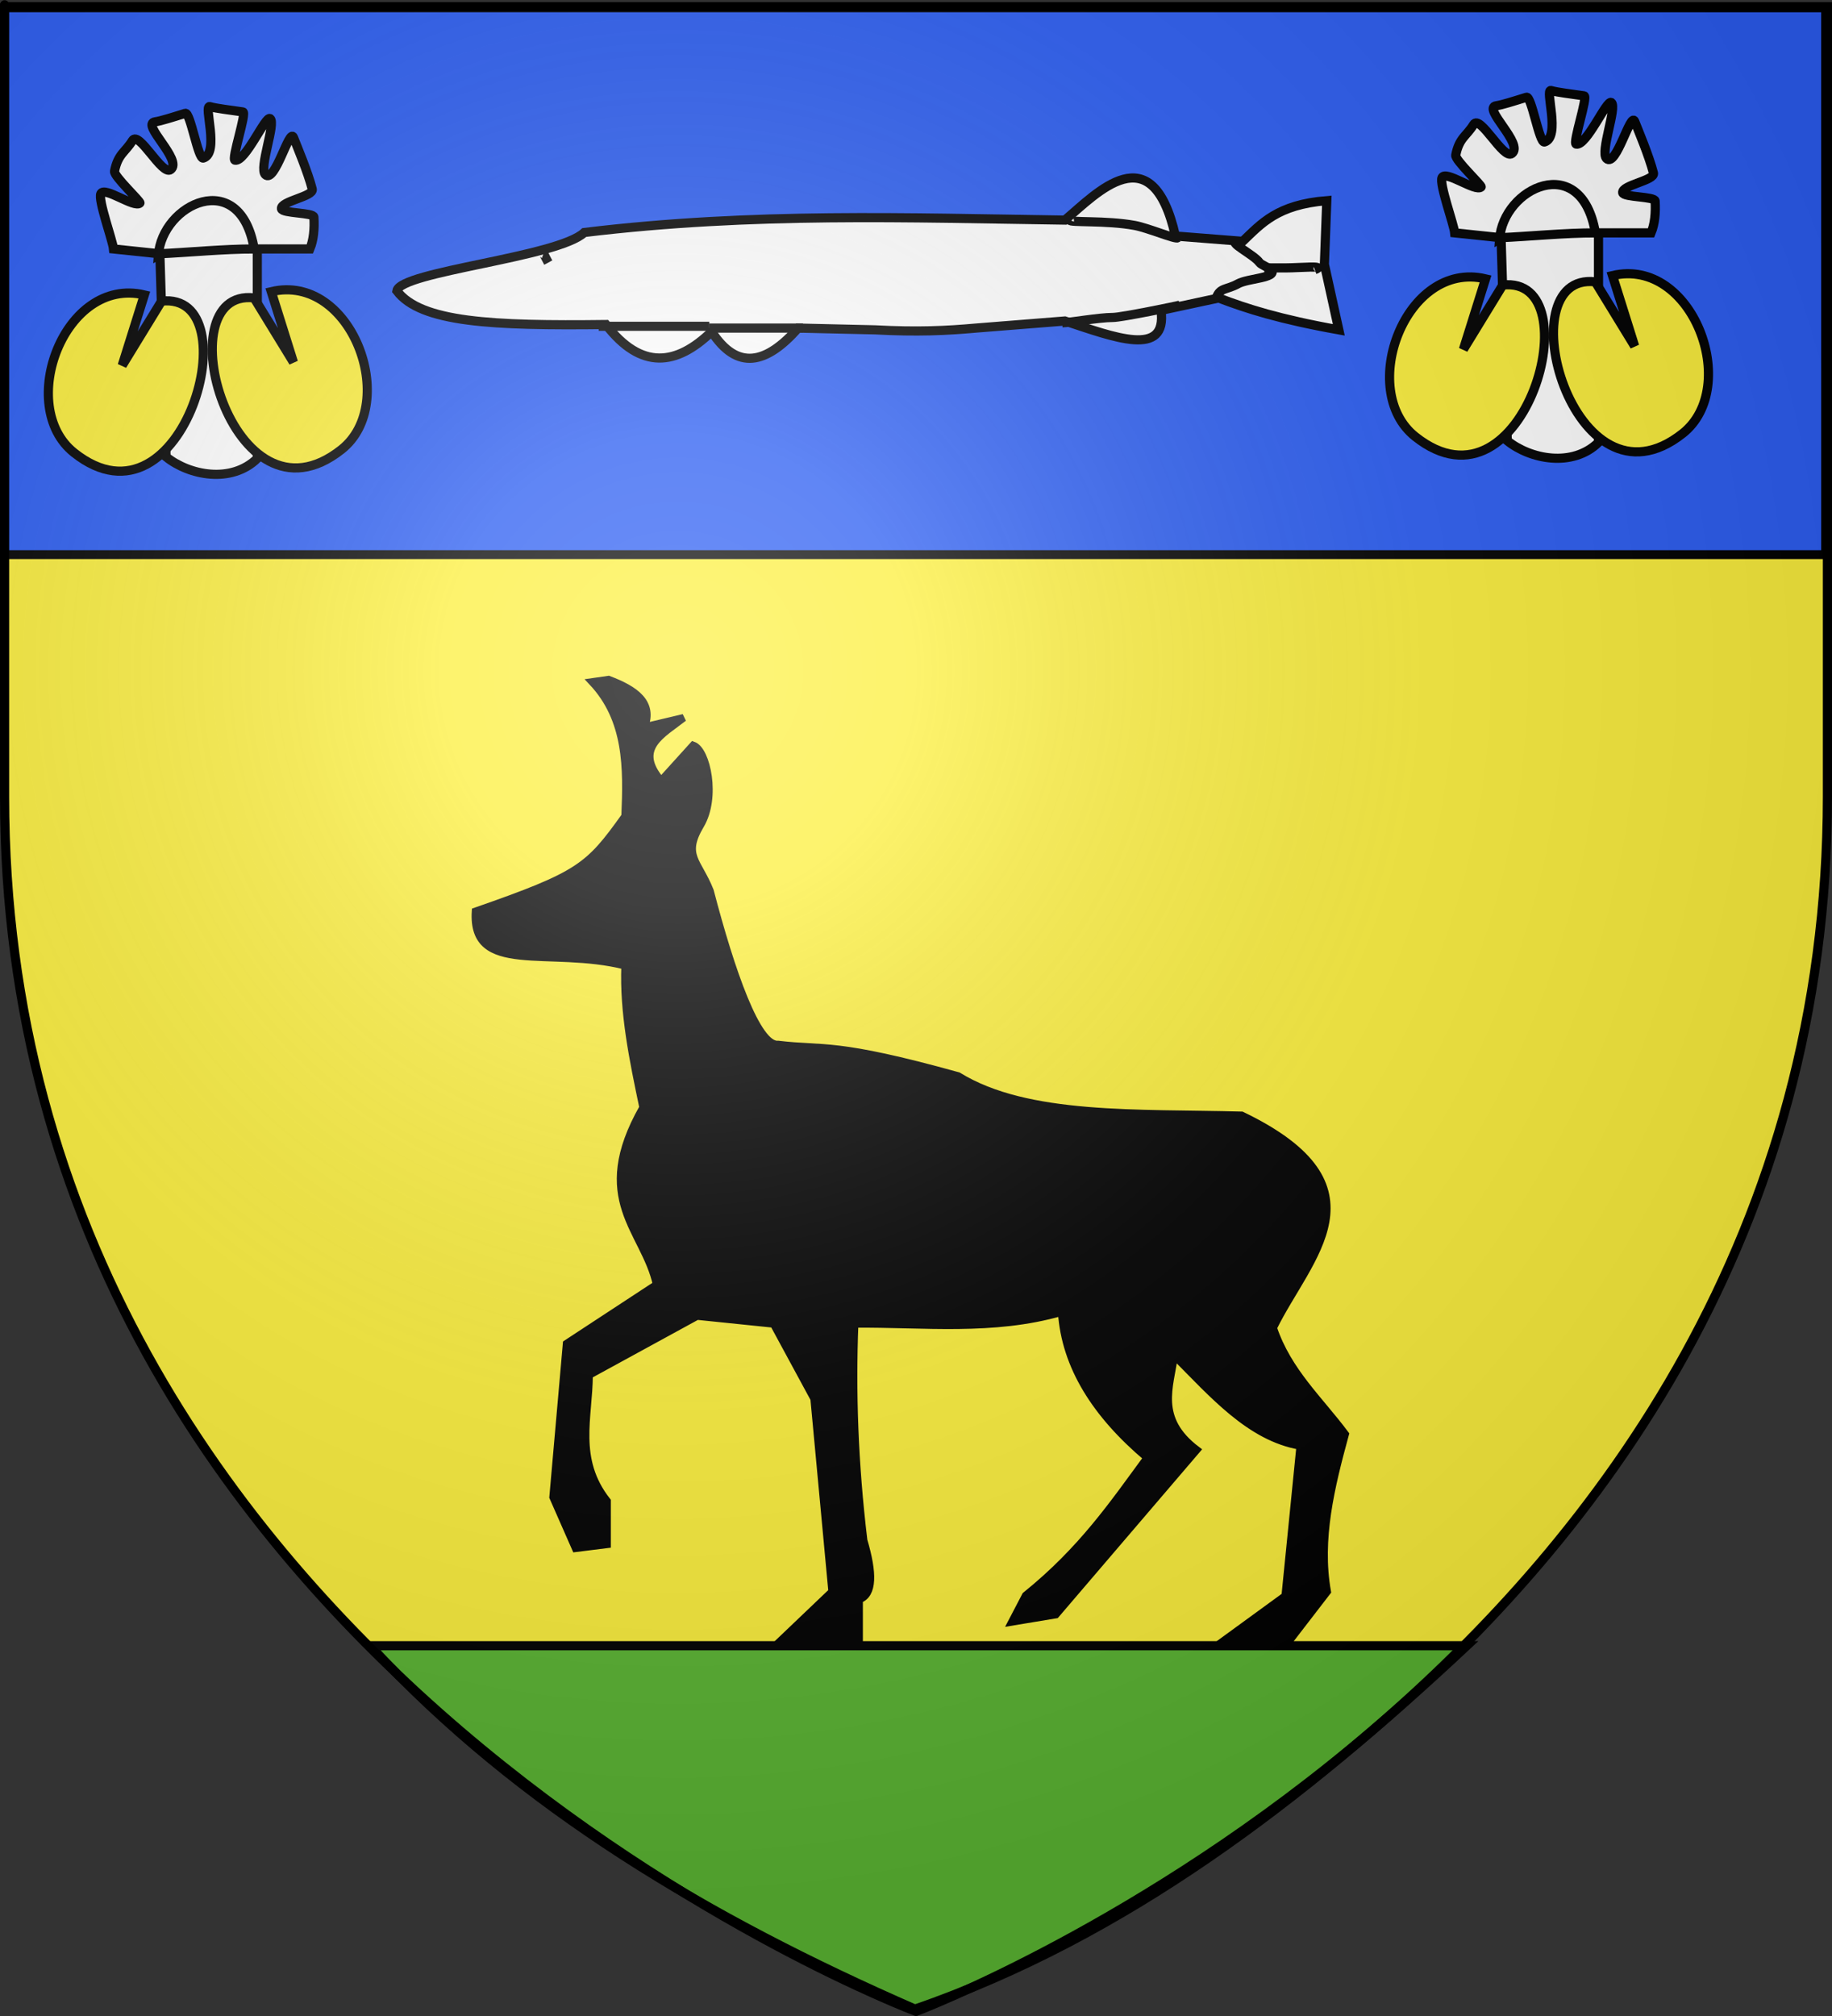 <?xml version="1.0" encoding="UTF-8" standalone="no"?>
<svg
   xmlns:dc="http://purl.org/dc/elements/1.1/"
   xmlns:cc="http://web.resource.org/cc/"
   xmlns:rdf="http://www.w3.org/1999/02/22-rdf-syntax-ns#"
   xmlns:svg="http://www.w3.org/2000/svg"
   xmlns="http://www.w3.org/2000/svg"
   xmlns:xlink="http://www.w3.org/1999/xlink"
   xmlns:sodipodi="http://sodipodi.sourceforge.net/DTD/sodipodi-0.dtd"
   xmlns:inkscape="http://www.inkscape.org/namespaces/inkscape"
   height="660"
   width="600"
   version="1.0"
   id="svg2"
   sodipodi:version="0.32"
   inkscape:version="0.44.1"
   sodipodi:docname="chevrolière.svg"
   sodipodi:docbase="C:\Documents and Settings\Matthieu\Mes documents\Mes images\Inkscape"
   inkscape:export-filename="/Users/olivier/Desktop/Blason Rouge/Blason_Vide_3D.png"
   inkscape:export-xdpi="144"
   inkscape:export-ydpi="144">
  <rect width="100%" height="100%" fill="#333333" stroke="none"/>
  <sodipodi:namedview
     inkscape:window-height="544"
     inkscape:window-width="800"
     inkscape:pageshadow="2"
     inkscape:pageopacity="0.0"
     guidetolerance="10.0"
     gridtolerance="10.0"
     objecttolerance="10.0"
     borderopacity="1.0"
     bordercolor="#666666"
     pagecolor="#ffffff"
     id="base"
     showgrid="false"
     height="660px"
     inkscape:zoom="0.315"
     inkscape:cx="158.35546"
     inkscape:cy="450.37825"
     inkscape:window-x="-4"
     inkscape:window-y="-4"
     inkscape:current-layer="layer3"
     showguides="true"
     inkscape:guide-bbox="true" />
  <desc
     id="desc4">Flag of Canton of Valais (Wallis)</desc>
  <defs
     id="defs6">
    <linearGradient
       id="linearGradient2893">
      <stop
         style="stop-color:white;stop-opacity:0.314;"
         offset="0"
         id="stop2895" />
      <stop
         id="stop2897"
         offset="0.19"
         style="stop-color:white;stop-opacity:0.251;" />
      <stop
         style="stop-color:#6b6b6b;stop-opacity:0.125;"
         offset="0.6"
         id="stop2901" />
      <stop
         style="stop-color:black;stop-opacity:0.125;"
         offset="1"
         id="stop2899" />
    </linearGradient>
    <linearGradient
       id="linearGradient2885">
      <stop
         id="stop2887"
         offset="0"
         style="stop-color:white;stop-opacity:1;" />
      <stop
         style="stop-color:white;stop-opacity:1;"
         offset="0.229"
         id="stop2891" />
      <stop
         id="stop2889"
         offset="1"
         style="stop-color:black;stop-opacity:1;" />
    </linearGradient>
    <linearGradient
       id="linearGradient2955">
      <stop
         id="stop2867"
         offset="0"
         style="stop-color:#fd0000;stop-opacity:1;" />
      <stop
         style="stop-color:#e77275;stop-opacity:0.659;"
         offset="0.5"
         id="stop2873" />
      <stop
         style="stop-color:black;stop-opacity:0.323;"
         offset="1"
         id="stop2959" />
    </linearGradient>
    <radialGradient
       inkscape:collect="always"
       xlink:href="#linearGradient2955"
       id="radialGradient2961"
       cx="225.524"
       cy="218.901"
       fx="225.524"
       fy="218.901"
       r="300"
       gradientTransform="matrix(-4.167939e-4,2.183,-1.884,-3.599562e-4,615.597,-289.121)"
       gradientUnits="userSpaceOnUse" />
    <polygon
       id="star"
       transform="scale(53,53)"
       points="0,-1 0.588,0.809 -0.951,-0.309 0.951,-0.309 -0.588,0.809 0,-1 " />
    <clipPath
       id="clip">
      <path
         d="M 0,-200 L 0,600 L 300,600 L 300,-200 L 0,-200 z "
         id="path10" />
    </clipPath>
    <radialGradient
       inkscape:collect="always"
       xlink:href="#linearGradient2955"
       id="radialGradient1911"
       gradientUnits="userSpaceOnUse"
       gradientTransform="matrix(-4.167939e-4,2.183,-1.884,-3.599562e-4,615.597,-289.121)"
       cx="225.524"
       cy="218.901"
       fx="225.524"
       fy="218.901"
       r="300" />
    <radialGradient
       inkscape:collect="always"
       xlink:href="#linearGradient2955"
       id="radialGradient2865"
       gradientUnits="userSpaceOnUse"
       gradientTransform="matrix(0,1.749,-1.593,-1.049767e-7,551.788,-191.29)"
       cx="225.524"
       cy="218.901"
       fx="225.524"
       fy="218.901"
       r="300" />
    <radialGradient
       inkscape:collect="always"
       xlink:href="#linearGradient2955"
       id="radialGradient2871"
       gradientUnits="userSpaceOnUse"
       gradientTransform="matrix(0,1.386,-1.323,-5.741131e-8,-158.082,-109.541)"
       cx="225.524"
       cy="218.901"
       fx="225.524"
       fy="218.901"
       r="300" />
    <radialGradient
       inkscape:collect="always"
       xlink:href="#linearGradient2893"
       id="radialGradient3163"
       gradientUnits="userSpaceOnUse"
       gradientTransform="matrix(1.353,0,0,1.349,-77.629,-85.747)"
       cx="221.445"
       cy="226.331"
       fx="221.445"
       fy="226.331"
       r="300" />
  </defs>
  <g
     inkscape:groupmode="layer"
     id="layer3"
     inkscape:label="Fond écu"
     style="display:inline">
    <path
       id="path2855"
       style="fill:#fcef3c;fill-opacity:1;fill-rule:evenodd;stroke:none;stroke-width:1px;stroke-linecap:butt;stroke-linejoin:miter;stroke-opacity:1"
       d="M 300,658.5 C 300,658.5 598.5,546.18 598.5,260.728 C 598.5,-24.723 598.5,2.176 598.5,2.176 L 1.5,2.176 L 1.5,260.728 C 1.5,546.18 300,658.5 300,658.5 z "
       sodipodi:nodetypes="cccccc" />
    <path
       style="fill:#5ab532;fill-rule:evenodd;stroke:black;stroke-width:3;stroke-linecap:butt;stroke-linejoin:miter;stroke-opacity:1;fill-opacity:1;stroke-miterlimit:4;stroke-dasharray:none"
       d="M 121.218,538.782 L 480.384,538.782 C 426.252,589.426 368.673,633.864 299.679,657.755 C 232.47,628.393 170.539,591.994 121.218,538.782 z "
       id="path2205"
       sodipodi:nodetypes="cccc" />
    <path
       style="fill:black;fill-opacity:1;fill-rule:evenodd;stroke:black;stroke-width:2.456;stroke-linecap:butt;stroke-linejoin:miter;stroke-miterlimit:4;stroke-dasharray:none;stroke-opacity:1"
       d="M 193.966,223.246 C 205.543,235.569 205.405,251.306 204.724,267.202 C 192.745,283.948 189.913,286.439 155.738,298.356 C 154.382,319.759 179.885,309.935 204.724,316.169 C 204.125,331.633 207.384,347.096 210.62,362.56 C 193.438,392.762 211.08,402.668 215.042,420.548 L 185.561,439.877 L 181.139,490.133 L 188.509,506.885 L 198.827,505.597 L 198.827,491.422 C 188.003,477.677 192.891,463.931 192.931,450.186 L 228.308,430.857 L 253.367,433.434 L 266.633,457.918 L 272.529,521.06 L 256.315,536.524 L 281.374,536.524 L 281.374,523.637 C 286.092,522.021 285.988,514.898 282.848,504.308 C 279.789,478.868 279.03,455.44 279.9,433.434 C 302.502,433.234 325.104,436.067 347.706,429.568 C 348.871,447.247 358.829,463.004 375.713,477.247 C 364.644,492.281 354.549,507.315 335.913,522.349 L 331.408,530.979 L 345.786,528.597 L 391.927,474.67 C 378.326,464.361 383.241,454.052 384.557,443.743 C 397.228,456.472 409.379,470.564 425.83,473.381 L 420.915,522.478 L 400.771,537.15 L 421.408,538.273 L 434.674,521.06 C 431.645,503.878 435.885,486.697 440.57,469.515 C 432.231,458.335 421.779,449.003 416.986,434.722 C 428.323,411.527 454.882,388.332 406.667,365.137 C 372.824,364.209 336.437,366.245 313.803,352.251 C 273.252,340.985 270.194,343.767 254.841,341.942 C 247.962,342.603 239.425,318.015 232.546,291.686 C 228.644,281.806 223.443,280.155 229.414,270.101 C 234.766,261.089 231.501,245.561 227.018,244.007 L 216.516,255.604 C 207.439,244.951 216.984,240.402 223.886,234.986 L 211.051,238.026 C 214.172,229.951 207.916,225.734 199.325,222.478 L 193.966,223.246 z "
       id="path4064"
       sodipodi:nodetypes="cccccccccccccccccccccccccccccccccccccccscccccc" />
    <rect
       style="opacity:1;fill:#2b5df2;fill-opacity:1;fill-rule:nonzero;stroke:black;stroke-width:2.902;stroke-miterlimit:4;stroke-dasharray:none;stroke-opacity:1;display:inline"
       id="rect2230"
       width="596.466"
       height="179.009"
       x="1.446"
       y="2.565" />
    <g
       id="g7399"
       transform="translate(-201.587,-6.349)">
      <g
         id="g7415"
         transform="translate(195.238,6.349)">
        <path
           style="fill:white;fill-opacity:1;fill-rule:evenodd;stroke:black;stroke-width:3;stroke-linecap:butt;stroke-linejoin:miter;stroke-miterlimit:4;stroke-dasharray:none;stroke-opacity:1"
           d="M 60.736,149.558 C 68.282,155.653 82.13,158.394 90.617,150.09 L 90.617,81.502 L 107.837,81.502 C 109.058,78.564 109.384,74.933 109.157,71.067 C 109.069,69.567 98.768,69.892 98.533,68.349 C 98.15,65.826 109.245,64.344 108.61,61.893 C 107.156,56.28 103.751,48.237 102.48,45.02 C 101.136,41.616 96.421,60.22 93.255,57.187 C 91.029,55.054 96.795,40.373 94.825,38.834 C 93.341,37.674 86.757,53.082 83.318,52.449 C 82.022,52.21 87.253,36.843 85.905,36.646 C 81.554,36.007 77.255,35.531 75.083,34.904 C 72.917,34.279 78.342,50.165 72.935,51.75 C 71.205,52.258 68.695,36.581 67.018,37.102 C 62.743,38.431 58.942,39.64 57.16,39.878 C 52.288,40.527 66.334,52.424 62.241,55.528 C 59.43,57.66 51.837,42.598 49.727,46.018 C 47.337,49.893 44.977,50.377 43.86,56.053 C 43.539,57.68 52.626,66.079 52.181,66.486 C 50.297,68.212 40.623,60.939 39.382,63.402 C 38.367,65.417 43.29,78.824 43.517,81.502 L 58.71,83.097 L 60.736,149.558 z "
           id="path2905"
           sodipodi:nodetypes="ccccsssssssssssssssssccc" />
        <path
           style="fill:none;fill-rule:evenodd;stroke:black;stroke-width:3;stroke-linecap:butt;stroke-linejoin:miter;stroke-miterlimit:4;stroke-dasharray:none;stroke-opacity:1"
           d="M 89.604,81.502 C 85.002,54.482 59.361,66.751 58.204,83.628 C 58.879,83.274 57.529,82.388 58.204,83.097 C 68.043,82.656 79.644,81.502 89.604,81.502 z "
           id="path2909"
           sodipodi:nodetypes="cccc" />
        <path
           style="fill:#fcef3c;fill-opacity:1;fill-rule:evenodd;stroke:black;stroke-width:3;stroke-linecap:butt;stroke-linejoin:miter;stroke-miterlimit:4;stroke-dasharray:none;stroke-opacity:1;display:inline"
           d="M 59.265,98.587 L 46.373,119.641 L 53.622,96.551 C 27.462,90.342 11.456,133.014 30.615,148.214 C 66.498,176.681 88.797,95.235 59.265,98.587 z "
           id="path2903"
           sodipodi:nodetypes="cccsc" />
        <path
           style="fill:#fcef3c;fill-opacity:1;fill-rule:evenodd;stroke:black;stroke-width:3;stroke-linecap:butt;stroke-linejoin:miter;stroke-miterlimit:4;stroke-dasharray:none;stroke-opacity:1;display:inline"
           d="M 89.556,97.523 L 102.448,118.577 L 95.199,95.488 C 121.359,89.279 137.365,131.95 118.206,147.151 C 82.323,175.618 60.024,94.172 89.556,97.523 z "
           id="path4682"
           sodipodi:nodetypes="cccsc" />
      </g>
    </g>
    <path
       style="fill:white;fill-opacity:1;fill-rule:evenodd;stroke:black;stroke-width:3;stroke-linecap:butt;stroke-linejoin:miter;stroke-miterlimit:4;stroke-dasharray:none;stroke-opacity:1"
       d="M 493.646,144.293 C 501.192,150.388 515.04,153.129 523.527,144.825 L 523.527,76.237 L 540.747,76.237 C 541.968,73.299 542.294,69.668 542.067,65.802 C 541.979,64.302 531.678,64.627 531.443,63.084 C 531.06,60.561 542.155,59.079 541.52,56.628 C 540.066,51.015 536.661,42.972 535.39,39.755 C 534.046,36.351 529.331,54.955 526.165,51.922 C 523.939,49.789 529.705,35.108 527.735,33.569 C 526.251,32.409 519.667,47.817 516.228,47.184 C 514.932,46.945 520.163,31.578 518.815,31.381 C 514.464,30.742 510.165,30.266 507.993,29.639 C 505.827,29.014 511.252,44.9 505.845,46.485 C 504.115,46.993 501.605,31.316 499.928,31.837 C 495.653,33.166 491.852,34.375 490.07,34.613 C 485.198,35.262 499.245,47.159 495.151,50.263 C 492.34,52.395 484.747,37.333 482.637,40.753 C 480.247,44.628 477.887,45.112 476.77,50.788 C 476.449,52.415 485.536,60.814 485.091,61.221 C 483.207,62.947 473.533,55.674 472.292,58.137 C 471.277,60.152 476.2,73.559 476.427,76.237 L 491.62,77.832 L 493.646,144.293 z "
       id="path4692"
       sodipodi:nodetypes="ccccsssssssssssssssssccc" />
    <path
       style="fill:none;fill-rule:evenodd;stroke:black;stroke-width:3;stroke-linecap:butt;stroke-linejoin:miter;stroke-opacity:1;stroke-miterlimit:4;stroke-dasharray:none"
       d="M 522.514,76.237 C 517.912,49.217 492.271,61.486 491.114,78.363 C 491.789,78.009 490.438,77.123 491.114,77.832 C 500.953,77.391 512.554,76.237 522.514,76.237 z "
       id="path4694"
       sodipodi:nodetypes="cccc" />
    <path
       style="fill:#fcef3c;fill-opacity:1;fill-rule:evenodd;stroke:black;stroke-width:3;stroke-linecap:butt;stroke-linejoin:miter;stroke-opacity:1;display:inline;stroke-miterlimit:4;stroke-dasharray:none"
       d="M 492.175,93.322 L 479.283,114.376 L 486.532,91.286 C 460.372,85.077 444.366,127.749 463.525,142.949 C 499.408,171.416 521.707,89.97 492.175,93.322 z "
       id="path4696"
       sodipodi:nodetypes="cccsc" />
    <path
       style="fill:#fcef3c;fill-opacity:1;fill-rule:evenodd;stroke:black;stroke-width:3;stroke-linecap:butt;stroke-linejoin:miter;stroke-opacity:1;display:inline;stroke-miterlimit:4;stroke-dasharray:none"
       d="M 522.466,92.258 L 535.358,113.312 L 528.109,90.223 C 554.269,84.014 570.275,126.685 551.116,141.886 C 515.233,170.353 492.934,88.907 522.466,92.258 z "
       id="path4698"
       sodipodi:nodetypes="cccsc" />
    <path
       style="fill:white;fill-opacity:1;fill-rule:evenodd;stroke:black;stroke-width:3;stroke-linecap:butt;stroke-linejoin:miter;stroke-opacity:1;stroke-miterlimit:4;stroke-dasharray:none"
       d="M 129.987,95.237 C 131.015,88.861 182.676,84.29 191.37,76.115 C 246.733,69.426 297.422,71.342 348.762,72.059 C 359.221,63.25 377.327,43.503 384.962,77.274 L 406.997,79.012 C 413.098,73.209 418.293,67.006 434.54,65.685 L 433.753,86.545 L 438.475,107.985 C 418.991,104.509 408.235,101.032 399.127,97.555 L 380.24,101.611 C 382.39,117.251 364.907,110.404 348.762,105.088 L 319.644,107.406 C 309.974,108.272 300.477,108.729 286.592,107.985 L 261.409,107.406 C 250.928,119.249 241.462,121.445 233.079,108.565 C 221.536,119.721 209.994,121.24 198.452,106.247 C 161.312,106.69 137.803,105.591 129.987,95.237 z "
       id="path6478"
       sodipodi:nodetypes="ccccccccccccccccc" />
    <path
       style="fill:none;fill-rule:evenodd;stroke:black;stroke-width:3;stroke-linecap:butt;stroke-linejoin:miter;stroke-opacity:1;stroke-miterlimit:4;stroke-dasharray:none"
       d="M 196.091,106.827 C 198.258,106.827 205.622,106.827 210.257,106.827 C 214.191,106.827 218.126,106.827 222.061,106.827 C 225.471,106.827 228.881,106.827 232.292,106.827"
       id="path6480" />
    <path
       style="fill:none;fill-rule:evenodd;stroke:black;stroke-width:3;stroke-linecap:butt;stroke-linejoin:miter;stroke-opacity:1;stroke-miterlimit:4;stroke-dasharray:none"
       d="M 347.975,105.668 C 350.22,105.668 359.86,103.929 364.501,103.929 C 367.305,103.929 386.011,100.066 386.536,99.873"
       id="path6484"
       sodipodi:nodetypes="csc" />
    <path
       style="fill:none;fill-rule:evenodd;stroke:black;stroke-width:3;stroke-linecap:butt;stroke-linejoin:miter;stroke-opacity:1;stroke-miterlimit:4;stroke-dasharray:none"
       d="M 430.606,88.284 C 434.656,86.793 425.69,87.704 421.162,87.704 C 418.801,87.704 416.44,87.704 414.079,87.704"
       id="path6486"
       sodipodi:nodetypes="csc" />
    <path
       style="fill:none;fill-rule:evenodd;stroke:black;stroke-width:3;stroke-linecap:butt;stroke-linejoin:miter;stroke-opacity:1;stroke-miterlimit:4;stroke-dasharray:none"
       d="M 405.423,79.012 C 401.488,79.012 410.746,83.375 412.505,85.966 C 412.933,86.596 415.84,87.842 416.44,88.284 C 418.332,91.07 408.807,91.051 405.423,92.92 C 401.673,94.991 399.522,94.074 398.34,97.555"
       id="path6488" />
    <path
       style="fill:none;fill-rule:evenodd;stroke:black;stroke-width:3;stroke-linecap:butt;stroke-linejoin:miter;stroke-opacity:1;stroke-miterlimit:4;stroke-dasharray:none"
       d="M 350.336,72.059 C 350.033,72.951 362.229,72.075 371.584,73.797 C 376.036,74.617 384.933,78.423 385.749,77.854"
       id="path6490"
       sodipodi:nodetypes="csc" />
    <path
       style="fill:none;fill-rule:evenodd;stroke:black;stroke-width:3;stroke-linecap:butt;stroke-linejoin:miter;stroke-opacity:1;stroke-miterlimit:4;stroke-dasharray:none"
       d="M 177.991,83.069 C 178.191,83.142 178.082,83.235 179.565,85.966"
       id="path6492" />
    <path
       style="fill:none;fill-rule:evenodd;stroke:black;stroke-width:3;stroke-linecap:butt;stroke-linejoin:miter;stroke-opacity:1;stroke-miterlimit:4;stroke-dasharray:none"
       d="M 262.983,107.406 C 254.064,107.406 245.145,107.406 236.226,107.406 C 234.915,107.406 233.603,107.406 232.292,107.406"
       id="path6494"
       sodipodi:nodetypes="ccc" />
  </g>
  <g
     inkscape:groupmode="layer"
     id="layer4"
     inkscape:label="Meubles"
     sodipodi:insensitive="true" />
  <g
     inkscape:groupmode="layer"
     id="layer2"
     inkscape:label="Reflet final"
     sodipodi:insensitive="true">
    <path
       sodipodi:nodetypes="cccccc"
       d="M 300,658.5 C 300,658.5 598.5,546.18 598.5,260.728 C 598.5,-24.723 598.5,2.176 598.5,2.176 L 1.5,2.176 L 1.5,260.728 C 1.5,546.18 300,658.5 300,658.5 z "
       style="opacity:1;fill:url(#radialGradient3163);fill-opacity:1;fill-rule:evenodd;stroke:none;stroke-width:1px;stroke-linecap:butt;stroke-linejoin:miter;stroke-opacity:1"
       id="path2875"
       inkscape:export-xdpi="144"
       inkscape:export-ydpi="144" />
  </g>
  <g
     inkscape:groupmode="layer"
     id="layer1"
     inkscape:label="Contour final"
     sodipodi:insensitive="true">
    <path
       sodipodi:nodetypes="cccccc"
       d="M 300,658.5 C 300,658.5 1.5,546.18 1.5,260.728 C 1.5,-24.723 1.5,2.176 1.5,2.176 L 598.5,2.176 L 598.5,260.728 C 598.5,546.18 300,658.5 300,658.5 z "
       style="opacity:1;fill:none;fill-opacity:1;fill-rule:evenodd;stroke:#000000;stroke-width:3;stroke-linecap:butt;stroke-linejoin:miter;stroke-miterlimit:4;stroke-dasharray:none;stroke-opacity:1"
       id="path1411"
       inkscape:export-xdpi="144"
       inkscape:export-ydpi="144" />
  </g>
</svg>

